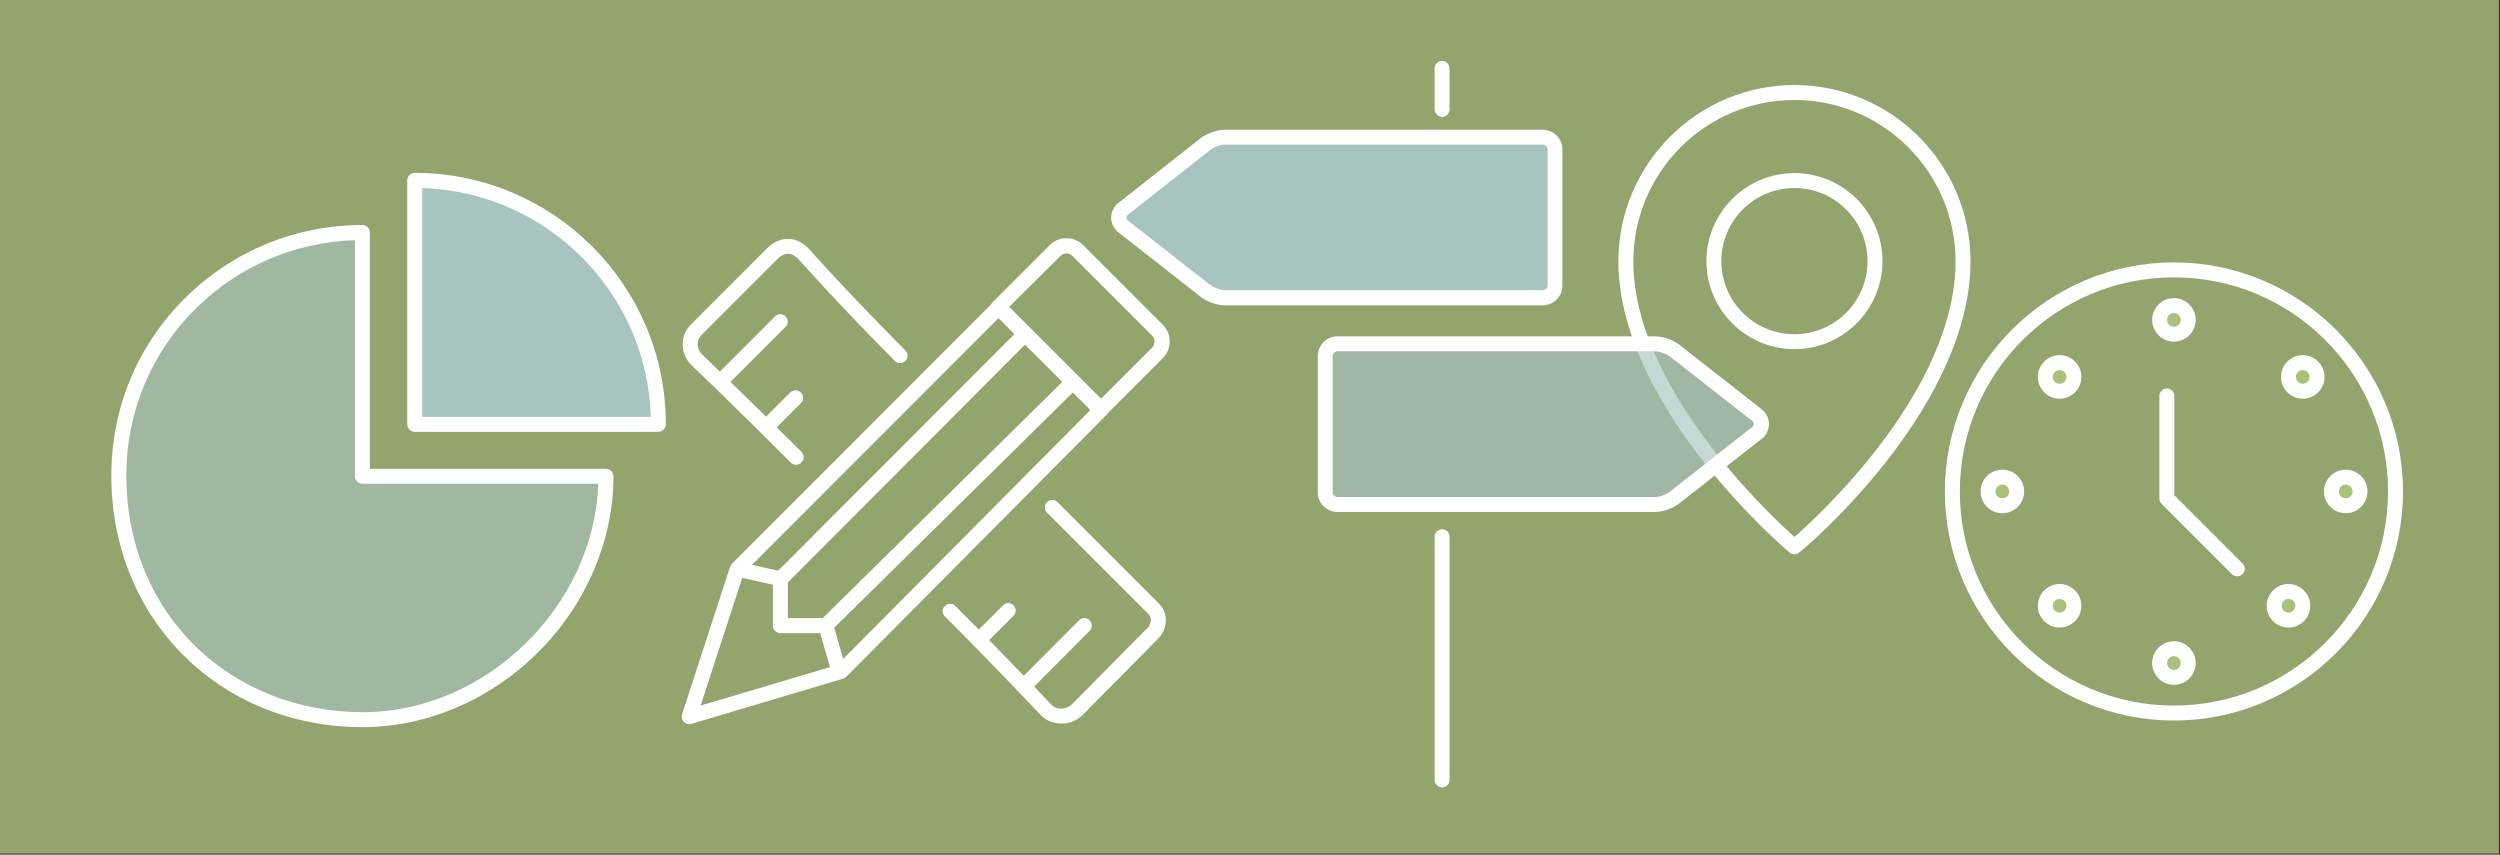 <?xml version="1.0" encoding="UTF-8"?>
<!-- Generator: $$$/GeneralStr/196=Adobe Illustrator 27.6.0, SVG Export Plug-In . SVG Version: 6.00 Build 0)  -->
<svg xmlns="http://www.w3.org/2000/svg" xmlns:xlink="http://www.w3.org/1999/xlink" version="1.1" id="Ebene_1" x="0px" y="0px" viewBox="0 0 1170 400" style="enable-background:new 0 0 1170 400;" xml:space="preserve">
<rect x="0" y="0" width="1170" height="400" fill="#333333" stroke="none"/>
<style type="text/css">
	.st0{opacity:0.8;}
	.st1{fill:#ABC17A;}
	.st2{display:none;}
	
		.st3{display:inline;fill:#ABC17A;stroke:#FFFFFF;stroke-width:5;stroke-linecap:round;stroke-linejoin:round;stroke-miterlimit:10;}
	.st4{display:inline;fill:#ABC17A;stroke:#FFFFFF;stroke-miterlimit:10;}
	.st5{opacity:0.8;fill:none;}
	.st6{fill:#FFFFFF;}
	.st7{opacity:0;fill:none;}
	.st8{fill:none;}
	.st9{opacity:0.35;fill:none;}
	.st10{display:inline;}
	.st11{fill:none;stroke:#FFFFFF;stroke-width:5;stroke-linecap:round;stroke-linejoin:round;stroke-miterlimit:10;}
	.st12{fill:#C8D7EF;stroke:#FFFFFF;stroke-width:5;stroke-linecap:round;stroke-linejoin:round;stroke-miterlimit:10;}
	.st13{opacity:0.6;fill:#A8C4C1;}
	.st14{fill:#A8C4C1;}
	.st15{opacity:0.65;fill:#A8C4C1;}
</style>
<g id="Ebene_1_00000141415578334303531270000005316026643007874730_" class="st0">
	<rect x="-0.5" y="-0.5" class="st1" width="1170" height="400"></rect>
	<g class="st2">
		<rect x="658.6" y="233.6" class="st3" width="87.7" height="83.4"></rect>
		<path class="st3" d="M956.7,154.6v158c0,9-6,13.2-13.2,13.2c-6,0-13.2-3.8-13.2-13.2V145.9"></path>
		<rect x="658.6" y="163.4" class="st3" width="210.4" height="35.1"></rect>
		<line class="st3" x1="781.3" y1="233.6" x2="825.2" y2="233.6"></line>
		<line class="st3" x1="781.3" y1="290.7" x2="869" y2="290.7"></line>
		<line class="st3" x1="781.3" y1="265" x2="869" y2="265"></line>
		<line class="st3" x1="781.3" y1="317" x2="869" y2="317"></line>
		<path class="st3" d="M983,163.4v149.2c0,21.8-17.7,39.5-39.5,39.5S904,334.4,904,312.6V137.1"></path>
		<path class="st3" d="M662.9,352.1c-21.8,0-39.5-17.7-39.5-39.5V137.1H904v175.5c0,21.8,17.7,39.5,39.5,39.5H662.9z"></path>
	</g>
	<g class="st2">
		<path class="st3" d="M602.3,351.9H458.5c-5.7,0-10.3-4.6-10.3-10.3V43.8c0-5.7,4.6-10.3,10.3-10.3h215.7c5.7,0,10.3,4.6,10.3,10.3    v51.4"></path>
		<circle class="st4" cx="566.4" cy="316" r="10.3"></circle>
	</g>
</g>
<g id="LinealundStift">
	<g>
		<g>
			<g>
				<path class="st5" d="M492.4,237.4c26.9,26.9,47.7,47.7,47.7,47.7c3,3,2.4,8.3-0.6,11.2l-35.6,36c-3,3-9.9,4.3-14.2,0      c0,0-18.3-19.6-45-46.3"></path>
				<path class="st6" d="M496.6,338.6c-3.6,0-6.9-1.3-9.4-3.8c0,0-0.1-0.1-0.1-0.1c-0.2-0.2-18.6-19.9-44.9-46.2      c-1.4-1.4-1.4-3.6,0-4.9c1.4-1.4,3.6-1.4,4.9,0c25.8,25.8,44,45.2,45,46.3c1.6,1.5,3.5,1.8,4.9,1.7c1.7-0.1,3.4-0.8,4.4-1.7      l35.6-36c1-0.9,1.5-2.3,1.6-3.7c0-0.7-0.2-1.8-0.9-2.6l-47.7-47.7c-1.4-1.4-1.4-3.6,0-4.9c1.4-1.4,3.6-1.4,4.9,0l47.7,47.7      c2,2,3,4.7,3,7.6c0,3.3-1.4,6.4-3.6,8.6l-35.5,35.9c-2.2,2.2-5.5,3.6-8.9,3.8C497.2,338.5,496.9,338.6,496.6,338.6z"></path>
			</g>
			<g>
				<path class="st7" d="M372.6,214c-27.4-27.4-46.6-45.7-46.6-45.7c-3-3-4.9-9.3,0-14.2l35.6-35.6c3-3,8.7-5.5,14.2,0      c0,0,17.8,20.2,45.4,47.9"></path>
				<path class="st6" d="M372.6,217.5c-0.9,0-1.8-0.3-2.5-1c-27.1-27.1-46.3-45.5-46.5-45.6c-4.8-4.8-6.1-13.2-0.1-19.2l35.6-35.6      c4.8-4.8,12.5-6.6,19.1,0c0.1,0.1,0.1,0.1,0.2,0.2c0.2,0.2,18.1,20.4,45.3,47.7c1.4,1.4,1.4,3.6,0,4.9c-1.4,1.4-3.6,1.4-4.9,0      c-26.4-26.5-44.1-46.5-45.5-48c-1.7-1.6-3.3-2.3-5.1-2.1c-1.4,0.2-2.9,1-4.1,2.2l-35.6,35.6c-1.5,1.5-2.1,3.2-2,5      c0.2,1.9,1.1,3.4,2,4.2c0.1,0.1,19.5,18.6,46.6,45.7c1.4,1.4,1.4,3.6,0,4.9C374.4,217.2,373.5,217.5,372.6,217.5z"></path>
			</g>
			<g>
				<path class="st6" d="M480.4,323.5c-0.9,0-1.8-0.3-2.5-1c-1.4-1.4-1.4-3.6,0-5l27.1-27.2c1.4-1.4,3.6-1.4,4.9,0      c1.4,1.4,1.4,3.6,0,5l-27.1,27.2C482.2,323.2,481.3,323.5,480.4,323.5z"></path>
			</g>
			<g>
				<path class="st6" d="M459.3,301.8c-0.9,0-1.8-0.3-2.5-1c-1.4-1.4-1.4-3.6,0-4.9l12.6-12.6c1.4-1.4,3.6-1.4,4.9,0      c1.4,1.4,1.4,3.6,0,4.9l-12.6,12.6C461.1,301.5,460.2,301.8,459.3,301.8z"></path>
			</g>
			<g>
				<path class="st6" d="M337.9,181.3c-0.9,0-1.8-0.3-2.5-1c-1.4-1.4-1.4-3.6,0-4.9l27.3-27.3c1.4-1.4,3.6-1.4,4.9,0      c1.4,1.4,1.4,3.6,0,4.9l-27.3,27.3C339.7,181,338.8,181.3,337.9,181.3z"></path>
			</g>
			<g>
				<path class="st6" d="M359.4,202.5c-0.9,0-1.8-0.3-2.5-1c-1.4-1.4-1.4-3.6,0-4.9l12.9-12.9c1.4-1.4,3.6-1.4,5,0      c1.4,1.4,1.4,3.6,0,5l-12.9,12.9C361.2,202.2,360.3,202.5,359.4,202.5z"></path>
			</g>
		</g>
		<g>
			<g>
				<polygon class="st8" points="345,266.3 467.4,143.8 515.3,191.7 393.6,314.2 322.5,335.4     "></polygon>
				<path class="st6" d="M322.5,338.9c-0.9,0-1.8-0.4-2.5-1.1c-0.9-0.9-1.2-2.3-0.8-3.5l22.5-69.1c0.2-0.5,0.5-1,0.9-1.4      l122.4-122.5c1.3-1.3,3.6-1.3,5,0l47.9,47.9c1.4,1.4,1.4,3.6,0,4.9L396.1,316.7c-0.4,0.4-0.9,0.7-1.5,0.9l-71.1,21.2      C323.2,338.9,322.8,338.9,322.5,338.9z M348.1,268.2l-20.2,62l63.9-19l118.6-119.4l-43-43L348.1,268.2z"></path>
			</g>
			<g>
				<path class="st9" d="M515.1,191.7l26.6-26.6c2.9-2.9,2.9-7.7,0-10.6l-37.3-37.3c-2.9-2.9-7.7-2.9-10.6,0l-26.6,26.6L515.1,191.7      z"></path>
				<path class="st6" d="M515.1,195.2c-0.9,0-1.8-0.4-2.5-1l-47.9-47.9c-1.4-1.4-1.4-3.6,0-5l26.6-26.6c2.1-2.1,4.8-3.2,7.8-3.2      s5.7,1.1,7.8,3.2l37.3,37.3c4.3,4.3,4.3,11.3,0,15.6l-26.6,26.6C516.9,194.8,516,195.2,515.1,195.2z M472.1,143.8l43,43      l24.1-24.1c0.7-0.7,1.1-1.7,1.1-2.8c0-1.1-0.4-2.1-1.1-2.8l-37.3-37.3c-0.7-0.7-1.7-1.2-2.8-1.2c-1.1,0-2.1,0.4-2.8,1.2      L472.1,143.8z"></path>
			</g>
			<g>
				<polyline class="st8" points="502.1,178.8 386.5,292.8 392.7,314.2     "></polyline>
				<path class="st6" d="M389.3,315.2l-6.2-21.4c-0.4-1.2,0-2.6,0.9-3.5l115.6-114l4.9,5L390.4,293.8l5.6,19.4L389.3,315.2z"></path>
			</g>
			<g>
				<polyline class="st8" points="344.8,266.3 365.4,270.9 479.7,156.4     "></polyline>
				<path class="st6" d="M365.4,274.4c-0.3,0-0.5,0-0.8-0.1l-20.6-4.6l1.5-6.8l18.7,4.2l112.9-113.1l5,4.9L367.9,273.4      C367.2,274,366.3,274.4,365.4,274.4z"></path>
			</g>
			<g>
				<polyline class="st8" points="365.2,271.5 365.2,292.8 386.5,292.8     "></polyline>
				<path class="st6" d="M386.5,296.3h-21.3c-1.9,0-3.5-1.6-3.5-3.5v-21.3c0-1.9,1.6-3.5,3.5-3.5s3.5,1.6,3.5,3.5v17.8h17.8      c1.9,0,3.5,1.6,3.5,3.5S388.4,296.3,386.5,296.3z"></path>
			</g>
		</g>
	</g>
</g>
<g id="Uhr">
	<g>
		<g>
			<path class="st6" d="M1017.4,337.2c-59.1,0-107.2-48.1-107.2-107.2s48.1-107.2,107.2-107.2c59.1,0,107.2,48.1,107.2,107.2     S1076.5,337.2,1017.4,337.2z M1017.4,129.8c-55.3,0-100.2,44.9-100.2,100.2c0,55.3,44.9,100.2,100.2,100.2     c55.2,0,100.2-44.9,100.2-100.2C1117.6,174.7,1072.7,129.8,1017.4,129.8z"></path>
		</g>
		<g>
			<path class="st6" d="M1047,269.7c-0.9,0-1.8-0.3-2.5-1l-32.9-32.9c-0.7-0.7-1-1.5-1-2.5v-48c0-1.9,1.6-3.5,3.5-3.5     s3.5,1.6,3.5,3.5v46.5l31.9,31.9c1.4,1.4,1.4,3.6,0,4.9C1048.8,269.4,1047.9,269.7,1047,269.7z"></path>
		</g>
		<g>
			<circle class="st1" cx="937.1" cy="230" r="6.7"></circle>
			<path class="st6" d="M937.1,240.2c-5.6,0-10.2-4.6-10.2-10.2s4.6-10.2,10.2-10.2s10.2,4.6,10.2,10.2S942.7,240.2,937.1,240.2z      M937.1,226.8c-1.8,0-3.2,1.4-3.2,3.2s1.4,3.2,3.2,3.2c1.8,0,3.2-1.4,3.2-3.2S938.9,226.8,937.1,226.8z"></path>
		</g>
		<g>
			<circle class="st1" cx="1097.8" cy="230" r="6.7"></circle>
			<path class="st6" d="M1097.8,240.2c-5.6,0-10.2-4.6-10.2-10.2s4.6-10.2,10.2-10.2s10.2,4.6,10.2,10.2S1103.4,240.2,1097.8,240.2z      M1097.8,226.8c-1.8,0-3.2,1.4-3.2,3.2s1.4,3.2,3.2,3.2s3.2-1.4,3.2-3.2S1099.6,226.8,1097.8,226.8z"></path>
		</g>
		<g>
			
				<ellipse transform="matrix(0.23 -0.973 0.973 0.23 637.954 1105.489)" class="st1" cx="1017.4" cy="149.7" rx="6.7" ry="6.7"></ellipse>
			<path class="st6" d="M1017.4,159.9c-5.6,0-10.2-4.6-10.2-10.2c0-5.6,4.6-10.2,10.2-10.2s10.2,4.6,10.2,10.2     C1027.6,155.3,1023,159.9,1017.4,159.9z M1017.4,146.5c-1.8,0-3.2,1.4-3.2,3.2c0,1.8,1.4,3.2,3.2,3.2c1.8,0,3.2-1.4,3.2-3.2     C1020.6,147.9,1019.2,146.5,1017.4,146.5z"></path>
		</g>
		<g>
			
				<ellipse transform="matrix(0.16 -0.987 0.987 0.16 548.137 1264.858)" class="st1" cx="1017.4" cy="310.3" rx="6.7" ry="6.7"></ellipse>
			<path class="st6" d="M1017.4,320.5c-5.6,0-10.2-4.6-10.2-10.2s4.6-10.2,10.2-10.2s10.2,4.6,10.2,10.2S1023,320.5,1017.4,320.5z      M1017.4,307.1c-1.8,0-3.2,1.4-3.2,3.2s1.4,3.2,3.2,3.2c1.8,0,3.2-1.4,3.2-3.2S1019.2,307.1,1017.4,307.1z"></path>
		</g>
		<g>
			<circle class="st1" cx="963.9" cy="176.4" r="6.7"></circle>
			<path class="st6" d="M963.9,186.6c-5.6,0-10.2-4.6-10.2-10.2c0-5.6,4.6-10.2,10.2-10.2s10.2,4.6,10.2,10.2     C974.1,182,969.5,186.6,963.9,186.6z M963.9,173.2c-1.8,0-3.2,1.4-3.2,3.2c0,1.8,1.4,3.2,3.2,3.2c1.8,0,3.2-1.4,3.2-3.2     C967.1,174.6,965.7,173.2,963.9,173.2z"></path>
		</g>
		<g>
			<circle class="st1" cx="1071" cy="283.5" r="6.7"></circle>
			<path class="st6" d="M1071,293.7c-5.6,0-10.2-4.6-10.2-10.2s4.6-10.2,10.2-10.2s10.2,4.6,10.2,10.2S1076.6,293.7,1071,293.7z      M1071,280.3c-1.8,0-3.2,1.4-3.2,3.2s1.4,3.2,3.2,3.2s3.2-1.4,3.2-3.2S1072.8,280.3,1071,280.3z"></path>
		</g>
		<g>
			<circle class="st1" cx="1077.7" cy="176.4" r="6.7"></circle>
			<path class="st6" d="M1077.7,186.6c-5.6,0-10.2-4.6-10.2-10.2c0-5.6,4.6-10.2,10.2-10.2s10.2,4.6,10.2,10.2     C1087.9,182,1083.3,186.6,1077.7,186.6z M1077.7,173.2c-1.8,0-3.2,1.4-3.2,3.2c0,1.8,1.4,3.2,3.2,3.2s3.2-1.4,3.2-3.2     C1080.9,174.6,1079.5,173.2,1077.7,173.2z"></path>
		</g>
		<g>
			<circle class="st1" cx="963.9" cy="283.5" r="6.7"></circle>
			<path class="st6" d="M963.9,293.7c-5.6,0-10.2-4.6-10.2-10.2s4.6-10.2,10.2-10.2s10.2,4.6,10.2,10.2S969.5,293.7,963.9,293.7z      M963.9,280.3c-1.8,0-3.2,1.4-3.2,3.2s1.4,3.2,3.2,3.2c1.8,0,3.2-1.4,3.2-3.2S965.7,280.3,963.9,280.3z"></path>
		</g>
	</g>
</g>
<g id="Kurve" class="st2">
	<g class="st10">
		<polyline class="st11" points="564.4,325.6 670.6,156.6 820.1,251.2 946.6,49.5   "></polyline>
		<circle class="st12" cx="564.4" cy="325.6" r="26.5"></circle>
		<circle class="st12" cx="670.6" cy="155.7" r="26.5"></circle>
		<circle class="st12" cx="946.6" cy="49.5" r="26.5"></circle>
		<circle class="st12" cx="819.2" cy="251.2" r="26.5"></circle>
	</g>
</g>
<g id="Piechart">
	<g>
		<g>
			<g>
				<path class="st13" d="M169.6,222.9V108.8c-61.8,0-114,49.5-114,113.8c0,67.4,51.1,114.2,114.2,114.2      c60.2,0,113.8-52.3,113.8-113.9H169.6z"></path>
				<path class="st6" d="M169.8,340.3c-67.1,0-117.7-50.6-117.7-117.7c0-31.8,12.4-61.4,34.9-83.5c22.2-21.8,51.5-33.8,82.6-33.8      c1.9,0,3.5,1.6,3.5,3.5v110.6h110.5c1.9,0,3.5,1.6,3.5,3.5c0,30.1-12.9,60.2-35.4,82.5C229.4,327.6,199.6,340.3,169.8,340.3z       M166.1,112.4c-28,0.9-54.2,12.1-74.2,31.7c-21.1,20.8-32.8,48.7-32.8,78.5c0,31.2,11.5,59.5,32.4,79.9      c20.4,19.9,48.2,30.8,78.3,30.8c57.6,0,108.2-49.6,110.2-106.9H169.6c-1.9,0-3.5-1.6-3.5-3.5V112.4z"></path>
			</g>
		</g>
		<g>
			<g>
				<path class="st14" d="M308.1,198.5v-0.1c0-63-51-114-114-114v114.2L308.1,198.5L308.1,198.5z"></path>
				<path class="st6" d="M308.1,202.1h-114c-1.9,0-3.5-1.6-3.5-3.5V84.4c0-1.9,1.6-3.5,3.5-3.5c64.8,0,117.5,52.7,117.5,117.5v0.2      C311.6,200.5,310,202.1,308.1,202.1z M197.6,195.1h107c-1.7-58.2-48.7-105.3-107-107.1V195.1z"></path>
			</g>
		</g>
	</g>
</g>
<g id="Piechart_Kopie">
</g>
<g id="Nadel">
	<g>
		<g>
			<path class="st6" d="M839.8,259.4c-0.8,0-1.6-0.3-2.3-0.8c-0.8-0.7-20.2-17.1-39.9-42.1c-18.3-23.2-40.2-58.4-40.2-94.2     c0-45.5,37-82.5,82.4-82.5s82.4,37,82.4,82.5c0,36.4-21.9,71.6-40.2,94.7c-19.7,24.8-39.1,41-40,41.6     C841.4,259.1,840.6,259.4,839.8,259.4z M839.8,46.8c-41.6,0-75.4,33.9-75.4,75.5c0,58.6,62.7,117.6,75.4,129     c12.8-11.2,75.4-69.4,75.4-129C915.2,80.7,881.4,46.8,839.8,46.8z"></path>
		</g>
		<g>
			<path class="st6" d="M839.8,163.4c-22.7,0-41.2-18.5-41.2-41.2S817.1,81,839.8,81S881,99.5,881,122.2S862.5,163.4,839.8,163.4z      M839.8,88c-18.9,0-34.2,15.3-34.2,34.2s15.3,34.2,34.2,34.2s34.2-15.3,34.2-34.2S858.7,88,839.8,88z"></path>
		</g>
	</g>
</g>
<g id="Schilder">
	<g>
		<g>
			<path class="st6" d="M674.9,368.5c-1.9,0-3.5-1.6-3.5-3.5V251.2c0-1.9,1.6-3.5,3.5-3.5s3.5,1.6,3.5,3.5V365     C678.4,366.9,676.8,368.5,674.9,368.5z"></path>
		</g>
		<g>
			<path class="st6" d="M674.9,54.7c-1.9,0-3.5-1.6-3.5-3.5V32c0-1.9,1.6-3.5,3.5-3.5s3.5,1.6,3.5,3.5v19.2     C678.4,53.1,676.8,54.7,674.9,54.7z"></path>
		</g>
		<g>
			<path class="st14" d="M573.3,64.2c-3.2,0-7.7,1.8-10,3.9l-38,29.8c-2.3,2.2-2.3,5.7,0,7.8l38,29.8c2.3,2.2,6.8,3.9,10,3.9h148.6     c3.2,0,5.8-2.6,5.8-5.7V69.9c0-3.1-2.6-5.7-5.8-5.7C721.9,64.2,573.3,64.2,573.3,64.2z"></path>
			<path class="st6" d="M721.9,142.9H573.3c-4.1,0-9.4-2-12.3-4.7l-37.9-29.7c-0.1-0.1-0.1-0.1-0.2-0.2c-1.8-1.7-2.8-3.9-2.9-6.3     c0-2.4,1-4.8,2.8-6.6c0.1-0.1,0.2-0.2,0.3-0.2L561,65.4c3-2.7,8.3-4.7,12.3-4.7h148.6c5.1,0,9.3,4.1,9.3,9.2v63.8     C731.2,138.8,727,142.9,721.9,142.9z M527.6,103l37.9,29.7c0.1,0.1,0.2,0.1,0.3,0.2c1.6,1.5,5.2,2.9,7.6,2.9h148.6     c1.2,0,2.3-1,2.3-2.2V69.9c0-1.2-1.1-2.2-2.3-2.2H573.3c-2.3,0-5.9,1.4-7.6,3c-0.1,0.1-0.1,0.1-0.2,0.2l-37.8,29.7     c-0.4,0.4-0.6,0.9-0.5,1.3C527.1,102.2,527.2,102.6,527.6,103z M563.3,68.1L563.3,68.1L563.3,68.1z"></path>
		</g>
		<g>
			<path class="st15" d="M774.6,236.1c3.2,0,7.7-1.8,10-3.9l38-29.8c2.3-2.2,2.3-5.7,0-7.8l-38-29.8c-2.3-2.2-6.8-3.9-10-3.9H626     c-3.2,0-5.8,2.6-5.8,5.7v63.8c0,3.1,2.6,5.7,5.8,5.7H774.6z"></path>
			<path class="st6" d="M774.6,239.6H626c-5.1,0-9.3-4.1-9.3-9.2v-63.8c0-5.1,4.2-9.2,9.3-9.2h148.6c4.1,0,9.4,2,12.3,4.7l37.9,29.7     c0.1,0.1,0.1,0.1,0.2,0.2c1.8,1.7,2.8,3.9,2.9,6.3c0,2.4-1,4.8-2.8,6.6c-0.1,0.1-0.2,0.2-0.3,0.2l-37.9,29.7     C783.8,237.6,778.6,239.6,774.6,239.6z M626,164.4c-1.2,0-2.3,1-2.3,2.2v63.8c0,1.2,1.1,2.2,2.3,2.2h148.6c2.3,0,5.9-1.4,7.6-3     c0.1-0.1,0.1-0.1,0.2-0.2l37.8-29.7c0.4-0.4,0.6-0.9,0.6-1.3c0-0.3-0.1-0.8-0.5-1.2l-37.9-29.7c-0.1-0.1-0.2-0.1-0.3-0.2     c-1.6-1.5-5.2-2.9-7.6-2.9H626z"></path>
		</g>
	</g>
</g>
</svg>
